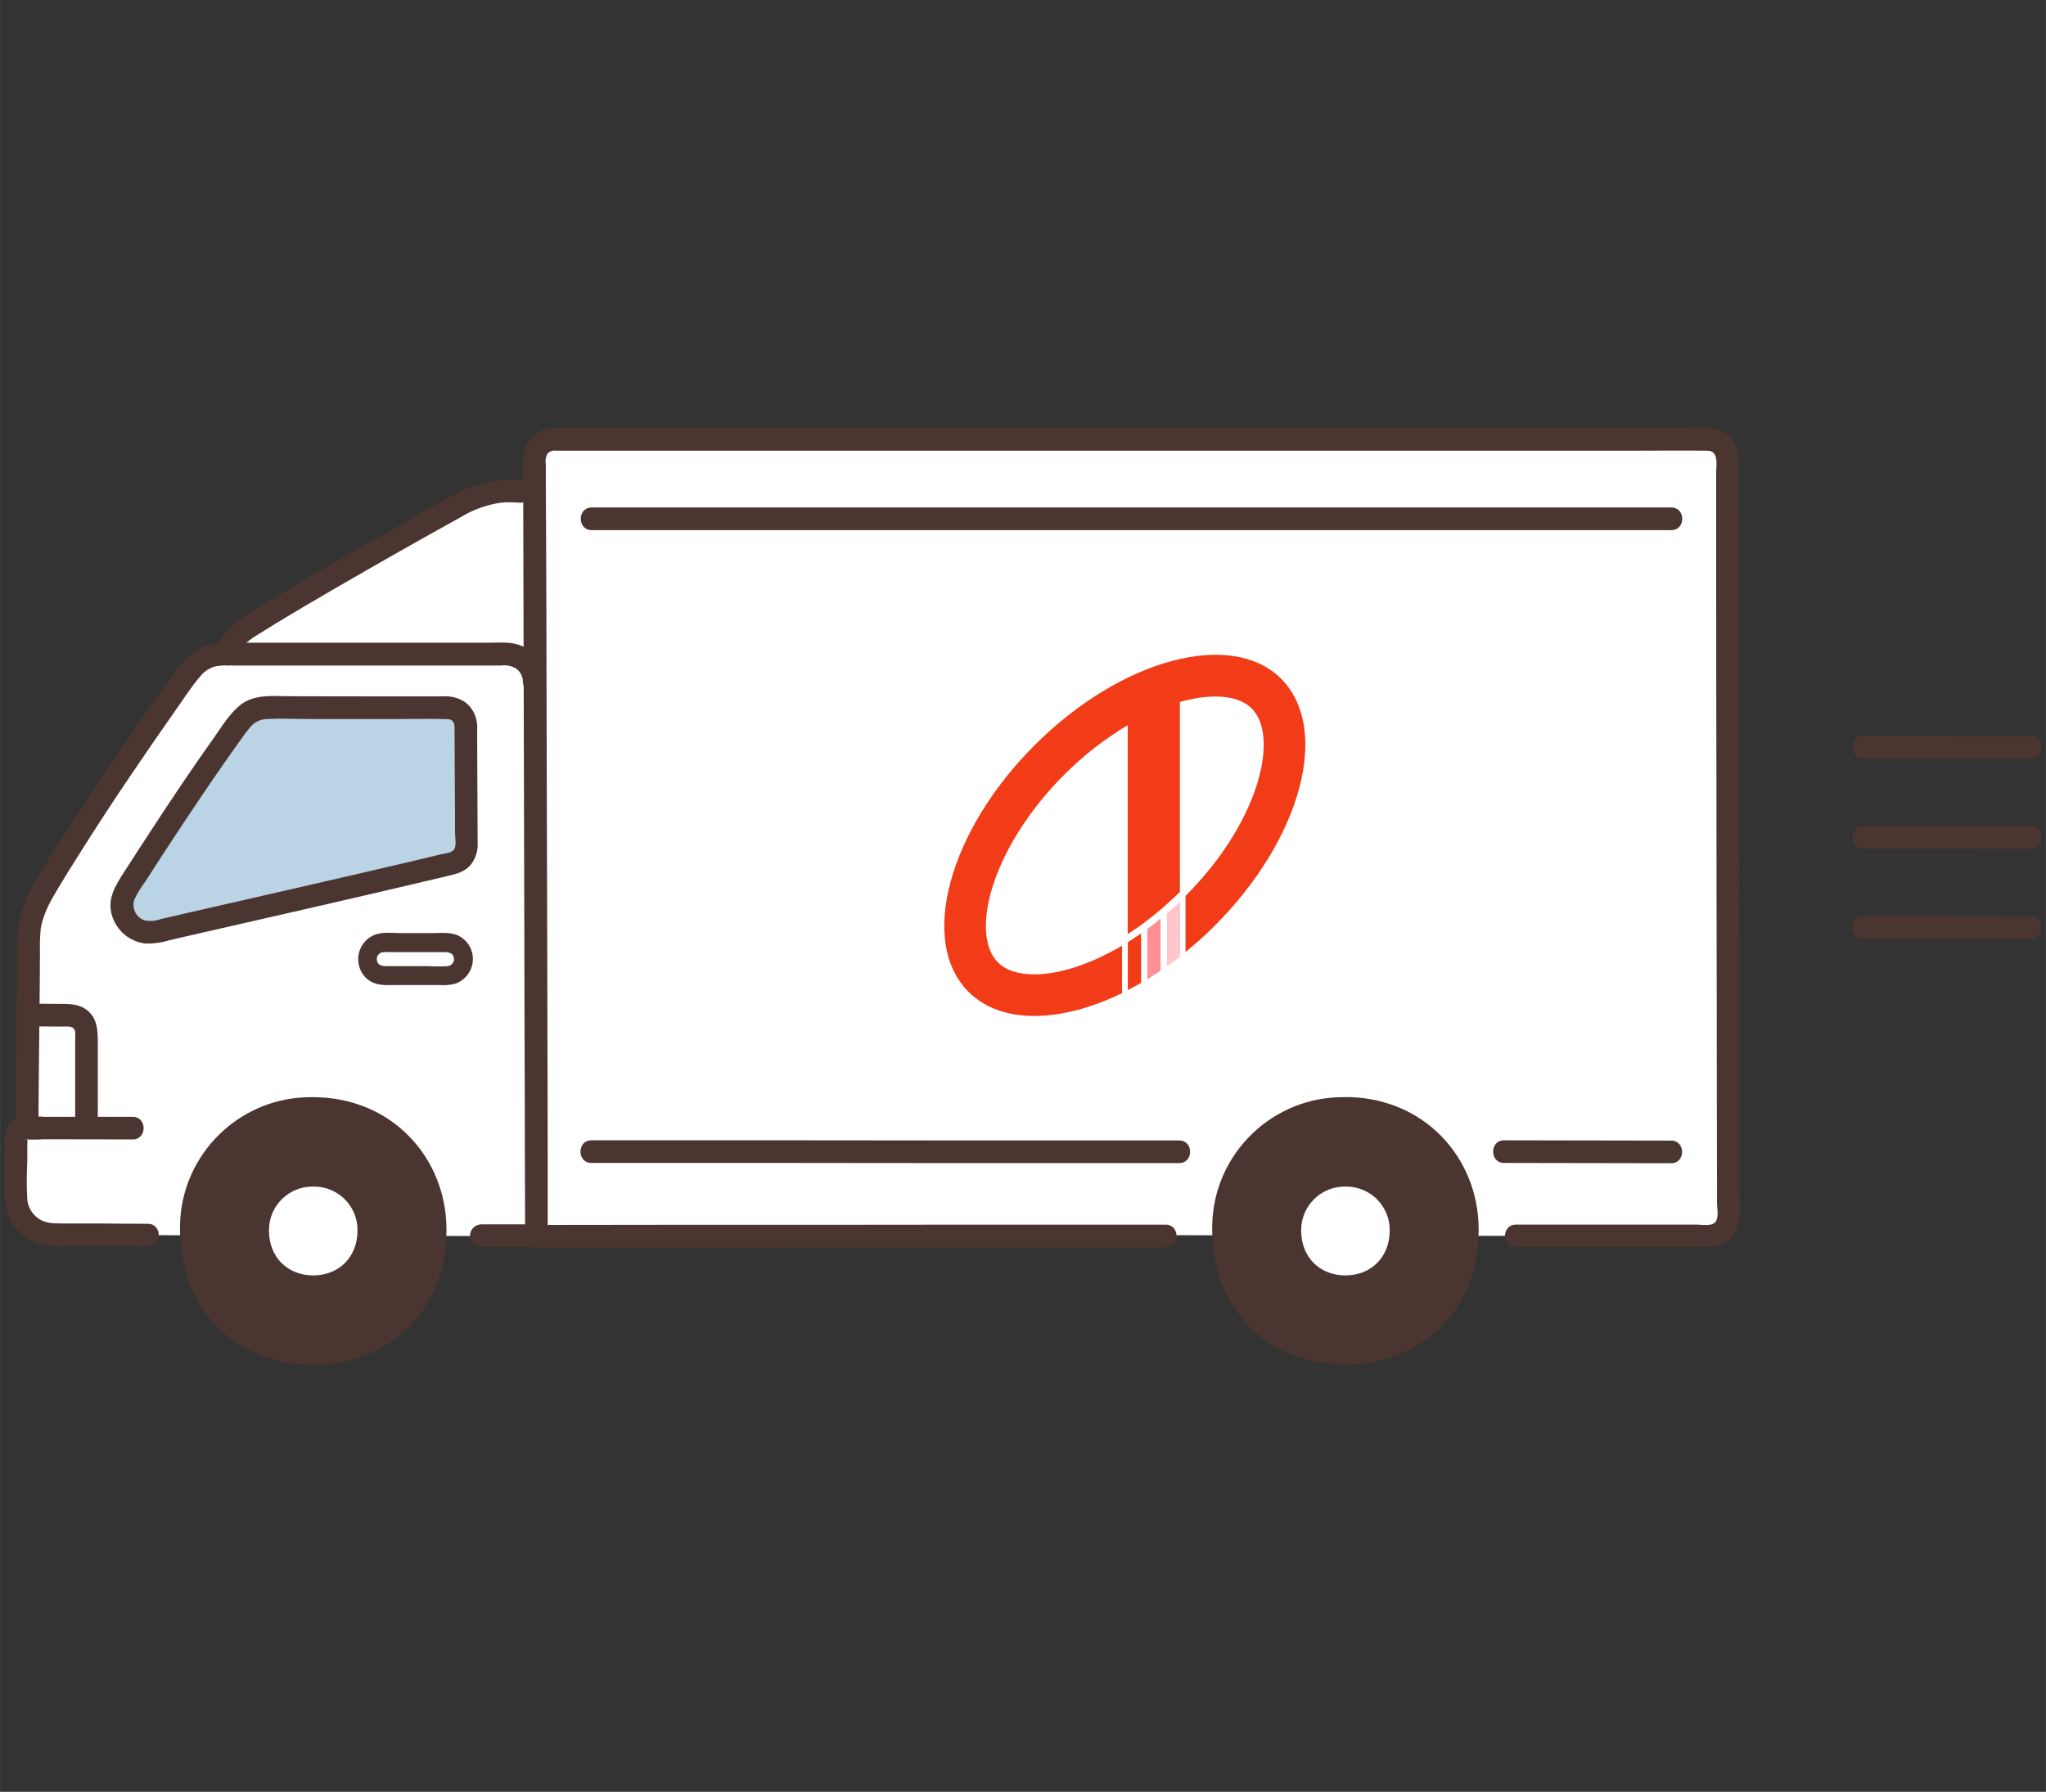 <?xml version="1.0" encoding="UTF-8"?>
<svg id="_レイヤー_1" data-name="レイヤー 1" xmlns="http://www.w3.org/2000/svg" width="50.05mm" height="43.84mm" version="1.1" viewBox="0 0 141.88 124.28">
  <rect x="0" y="0" width="141.88" height="124.28" fill="#333333" stroke="none"/>
  <defs>
    <style>
      .cls-1 {
        fill: #f23b17;
      }

      .cls-1, .cls-2, .cls-3, .cls-4, .cls-5, .cls-6 {
        stroke-width: 0px;
      }

      .cls-2 {
        fill: #bad3e5;
      }

      .cls-3 {
        fill: #4b3530;
      }

      .cls-4 {
        fill: #ff8f97;
      }

      .cls-5 {
        fill: #ffc6cd;
      }

      .cls-6 {
        fill: #fff;
      }
    </style>
  </defs>
  <path class="cls-6" d="M37.13,57.75c0-3.57-.02-7.14-.03-10.49h-.05c0-1.06-.86-1.91-1.92-1.91H15.51c-.43-.01-.85.07-1.25.25-.49.26-.91.63-1.22,1.08-2.82,3.82-7.44,10.66-9.97,14.97-.66,1.02-1.04,2.19-1.09,3.41-.02,4.15-.08,7.98-.11,13.19-.36-.05-.69.19-.75.55,0,.03,0,.06,0,.1,0,1.14-.01,2.44-.02,4.1,0,1.45,1.16,2.63,2.61,2.64h0c2.7.01,6.12.03,6.55.03l23.13.06c.56,0,1.62,0,3.82,0,0-2.76-.03-15.37-.06-27.97Z"/>
  <path class="cls-6" d="M21.99,40.62c-2.01,1.17-3.76,2.23-4.87,2.93-.69.39-1.19,1.04-1.41,1.8h19.42c1.06,0,1.91.85,1.92,1.91h.05c-.01-5.2-.03-9.85-.04-13.11l-1.01-.07c-.43-.03-.87-.03-1.3,0-.98.09-1.93.39-2.78.88-2.89,1.59-6.76,3.78-9.98,5.66Z"/>
  <path class="cls-6" d="M105.12,85.72c2.27,0,5.8,0,13.42,0,.72,0,1.31-.59,1.31-1.31,0-13.42-.06-40.61-.07-52.64,0-.72-.59-1.31-1.31-1.31,0,0,0,0,0,0-9.92,0-70.41-.01-80.11-.02-.72,0-1.31.58-1.31,1.3,0,0,0,0,0,0,.03,10.07.14,48.87.14,53.96,10.6,0,40.47-.03,43.63-.03"/>
  <path class="cls-3" d="M93.3,76.1c-5-.1-9.14,3.88-9.24,8.88,0,.1,0,.2,0,.3,0,5.54,3.86,9.36,9.24,9.36s9.24-3.85,9.24-9.36c0-4.99-3.8-9.19-9.24-9.19Z"/>
  <path class="cls-6" d="M93.3,82.3c-1.66-.03-3.03,1.29-3.07,2.95,0,.03,0,.07,0,.1,0,1.84,1.28,3.11,3.07,3.11s3.07-1.28,3.07-3.11c.02-1.66-1.3-3.02-2.96-3.05-.04,0-.07,0-.11,0Z"/>
  <path class="cls-3" d="M21.72,76.1c-5-.1-9.14,3.88-9.24,8.88,0,.1,0,.2,0,.31,0,5.54,3.86,9.36,9.24,9.36s9.24-3.85,9.24-9.36c0-4.99-3.8-9.19-9.24-9.19Z"/>
  <path class="cls-6" d="M21.72,82.3c-1.66-.03-3.03,1.29-3.07,2.95,0,.03,0,.07,0,.1,0,1.84,1.28,3.11,3.07,3.11s3.07-1.28,3.07-3.11c.02-1.66-1.3-3.02-2.96-3.05-.04,0-.07,0-.11,0Z"/>
  <path class="cls-2" d="M32.3,50.32c0-.68-.56-1.23-1.24-1.23-3.66,0-9-.02-12.22-.02-.45-.02-.9.06-1.32.22-.47.27-.86.65-1.15,1.11-1.91,2.58-5.07,7.31-7.61,11.33-.57.89-.3,2.08.59,2.64.43.27.96.36,1.46.25,6.62-1.52,15.2-3.46,20.61-4.76.54-.13.92-.62.92-1.18-.01-2.57-.03-6.41-.04-8.36Z"/>
  <path class="cls-3" d="M2.66,78.07c.02-2.43.04-4.86.07-7.28.01-1.04.02-2.09.03-3.13,0-.52,0-1.03.01-1.55-.02-.56,0-1.12.05-1.68.17-1.06.7-1.99,1.25-2.89.46-.77.93-1.53,1.41-2.28,1.12-1.78,2.27-3.55,3.45-5.29,1.12-1.66,2.26-3.31,3.41-4.95.49-.69.96-1.43,1.51-2.07.29-.38.71-.65,1.17-.75.36-.05.73-.06,1.09-.04h18.61c.36-.05.72.02,1.04.19.31.21.5.56.5.93.03,1.01,1.61,1.02,1.57,0-.02-1.12-.71-2.11-1.75-2.52-.7-.27-1.51-.18-2.25-.18h-16.46c-.73,0-1.49-.05-2.22.02-1.33.13-2.17.86-2.93,1.89-1.17,1.59-2.3,3.2-3.41,4.83-1.24,1.82-2.46,3.65-3.66,5.5-1.07,1.67-2.24,3.34-3.13,5.12-.56,1.11-.85,2.35-.84,3.59,0,1.12-.01,2.24-.02,3.37-.02,2.38-.05,4.76-.07,7.14,0,.68-.01,1.37-.02,2.05,0,1.01,1.57,1.01,1.57,0h0Z"/>
  <path class="cls-3" d="M33.08,50.32c-.01-.64-.32-1.24-.83-1.62-.47-.31-1.03-.45-1.59-.4-1.15,0-2.31,0-3.46,0-2.35,0-4.69,0-7.04-.01-1.1,0-2.41-.16-3.36.51-.84.6-1.42,1.6-2.01,2.43-1.39,1.95-2.73,3.95-4.04,5.95-.72,1.09-1.42,2.18-2.13,3.28-.61.95-1.22,1.88-.85,3.06.32,1.04,1.22,1.79,2.3,1.92.57.02,1.14-.06,1.69-.23l1.73-.4c4.86-1.11,9.72-2.21,14.57-3.35,1.02-.24,2.03-.48,3.05-.72.56-.13,1.09-.27,1.49-.71.38-.45.56-1.03.52-1.62-.01-2.26-.02-4.53-.03-6.79,0-.43,0-.87,0-1.3,0-1.01-1.58-1.01-1.57,0,0,1.94.02,3.89.03,5.83,0,.52,0,1.04,0,1.56,0,.33.12.91-.05,1.19-.17.27-.66.29-.95.36-.46.11-.91.22-1.37.33-4.35,1.03-8.72,2.02-13.08,3.02-1.11.25-2.22.51-3.33.76l-1.6.37c-.37.14-.77.17-1.16.09-.59-.21-.9-.86-.69-1.45.22-.46.49-.89.79-1.29.32-.5.64-.99.96-1.49,1.26-1.94,2.54-3.86,3.84-5.76.55-.79,1.1-1.59,1.66-2.37.25-.34.48-.69.76-1.01.29-.37.72-.58,1.19-.59.94-.05,1.9,0,2.84,0,1.08,0,2.16,0,3.24,0h3.34c1.02,0,2.05-.03,3.07.01.25-.02.48.16.5.42,0,0,0,.02,0,.03.05,1.01,1.62,1.01,1.57,0Z"/>
  <path class="cls-3" d="M105.12,86.5c3.63,0,7.25,0,10.88,0,.79,0,1.59,0,2.38,0,.66.03,1.31-.24,1.75-.73.7-.83.51-2.01.51-3.02,0-1.98,0-3.96,0-5.95,0-4.65-.01-9.31-.02-13.96,0-4.9-.02-9.8-.02-14.7,0-4.24-.01-8.48-.02-12.72,0-.85,0-1.7,0-2.55,0-1.08.07-2.21-.98-2.87-.78-.49-1.96-.32-2.86-.32h-15.45s-10.7,0-10.7,0h-11.62s-11.66,0-11.66,0h-10.81s-9.2,0-9.2,0h-6.69c-.71,0-1.42,0-2.13,0-1.18-.03-2.17.9-2.2,2.08,0,.03,0,.05,0,.08,0,.49,0,.99,0,1.48,0,2.86.02,5.73.02,8.59l.03,11.33c.01,4.01.02,8.02.03,12.03,0,3.62.02,7.24.03,10.86,0,2.55.01,5.1.02,7.65,0,.65,0,1.31,0,1.96,0,.43.35.78.79.79h8.09s10.39-.01,10.39-.01h10.74c2.98,0,5.97,0,8.95-.01h5.46c1.01,0,1.01-1.57,0-1.57h-13.17s-10.64.01-10.64.01h-10.54s-8.49.01-8.49.01h-.8l.79.79c0-1.76,0-3.52,0-5.28,0-3.11-.01-6.22-.02-9.33,0-3.85-.02-7.7-.03-11.55l-.03-11.78c0-3.39-.02-6.78-.03-10.16l-.02-3.88v-1.56c-.05-.26-.01-.52.11-.75.16-.16.39-.24.62-.2h22.99s11.21,0,11.21,0h11.56s11.15,0,11.15,0h9.93s7.9,0,7.9,0c1.69,0,3.39-.02,5.08,0,.82,0,.61,1.01.61,1.58,0,.83,0,1.67,0,2.5,0,1.95,0,3.9,0,5.85,0,4.59.01,9.18.02,13.78,0,4.83.01,9.65.02,14.48,0,4.21.01,8.43.02,12.64v1.32c0,.35.11.91-.04,1.23-.21.46-.89.3-1.29.3h-2.31c-2.19,0-4.37,0-6.56,0-1.25,0-2.5,0-3.75,0-1.01,0-1.01,1.57,0,1.57h0Z"/>
  <path class="cls-3" d="M33.38,86.5c1.28,0,2.55,0,3.83,0,.43,0,.79-.35.79-.79s-.35-.79-.79-.79c-1.28,0-2.55,0-3.83,0-.43,0-.79.35-.79.79s.35.79.79.79h0Z"/>
  <path class="cls-3" d="M9.21,77.46c-1.6,0-3.19,0-4.79,0h-1.41c-.52-.05-1.04-.04-1.56.03-.43.1-.8.4-.98.8-.2.43-.14.94-.14,1.4,0,.94-.01,1.89-.02,2.83,0,.9.1,1.74.65,2.49.5.69,1.25,1.17,2.08,1.34.9.17,1.88.07,2.8.08,1.47,0,2.94.02,4.41.02,1.01,0,1.01-1.57,0-1.57s-2.1-.01-3.16-.02h-2.47c-.67-.02-1.34.06-1.92-.32-.45-.3-.75-.78-.81-1.32-.05-.89-.05-1.78,0-2.67,0-.36,0-.73,0-1.1,0-.15.02-.31,0-.45-.04-.4-.06.21-.13.02.41.03.83.03,1.24,0h1.41c1.6,0,3.19.01,4.79.01,1.01,0,1.01-1.57,0-1.57h0Z"/>
  <path class="cls-3" d="M32.79,66.5c0-.67-.38-1.29-.98-1.59-.57-.29-1.27-.19-1.88-.19h-2.08c-.59,0-1.29-.1-1.85.11-.94.36-1.4,1.42-1.04,2.36.13.34.36.63.66.83.54.37,1.22.3,1.84.3h3.02c.35.03.71,0,1.05-.08.75-.24,1.26-.94,1.26-1.73.01-.84-1.3-.84-1.31,0,.01.25-.18.47-.43.5-.45.03-.91.03-1.36,0h-2.92c-.29,0-.57-.06-.63-.39-.05-.23.07-.46.29-.55.17-.04.35-.05.53-.03h3.88c.33,0,.63.09.64.48.02.85,1.33.85,1.31,0Z"/>
  <path class="cls-3" d="M41.02,80.66c1.59,0,3.17,0,4.76,0h9.02s10.63.01,10.63.01h9.74c2.07,0,4.14,0,6.21,0h.39c1.01,0,1.01-1.57,0-1.57h-15.05s-10.66-.01-10.66-.01h-9.36c-1.81,0-3.61,0-5.42,0h-.27c-1.01,0-1.01,1.57,0,1.57h0Z"/>
  <path class="cls-3" d="M41.02,36.77h15.94s9.36,0,9.36,0h10.21s10.3,0,10.3,0h9.78s8.5,0,8.5,0h10.79c1.01,0,1.01-1.57,0-1.57h-17.05s-9.53,0-9.53,0h-10.27s-10.26,0-10.26,0h-9.63s-8.26,0-8.26,0h-9.87c-1.01,0-1.01,1.57,0,1.57h0Z"/>
  <path class="cls-3" d="M104.3,80.66c3.86,0,7.73.02,11.59.02,1.01,0,1.01-1.57,0-1.57-3.86,0-7.73-.02-11.59-.02-1.01,0-1.01,1.57,0,1.57Z"/>
  <g>
    <path class="cls-3" d="M129.22,52.61c3.86,0,7.73.02,11.59.02,1.01,0,1.01-1.57,0-1.57-3.86,0-7.73-.02-11.59-.02-1.01,0-1.01,1.57,0,1.57Z"/>
    <path class="cls-3" d="M129.22,58.85c3.86,0,7.73.02,11.59.02,1.01,0,1.01-1.57,0-1.57-3.86,0-7.73-.02-11.59-.02-1.01,0-1.01,1.57,0,1.57Z"/>
    <path class="cls-3" d="M129.22,65.09c3.86,0,7.73.02,11.59.02,1.01,0,1.01-1.57,0-1.57-3.86,0-7.73-.02-11.59-.02-1.01,0-1.01,1.57,0,1.57Z"/>
  </g>
  <path class="cls-3" d="M2.16,71.19c.52,0,1.03,0,1.55.01h.87c.15-.01.31,0,.45.07.25.16.18.5.18.79v6.01c0,1.01,1.57,1.01,1.57,0v-5.41c0-1.03.07-2.14-.96-2.74-.58-.34-1.26-.28-1.91-.29-.58,0-1.17-.02-1.75-.02-1.01,0-1.01,1.57,0,1.57Z"/>
  <path class="cls-3" d="M16.47,45.59c.19-.71.69-1.13,1.29-1.5.49-.31.99-.61,1.48-.92,1.31-.79,2.63-1.57,3.96-2.34,2.92-1.69,5.85-3.36,8.8-4.99.71-.43,1.49-.73,2.31-.9.29-.06.59-.1.89-.1.29,0,.58,0,.86.03.43,0,.79-.35.79-.79s-.35-.79-.79-.79c-1.4-.11-2.81.16-4.07.78-1.54.75-3.03,1.66-4.52,2.51-3,1.69-5.99,3.4-8.93,5.19-1.42.86-3.12,1.67-3.57,3.41-.26.98,1.26,1.4,1.52.42h0Z"/>
  <g>
    <path class="cls-1" d="M88.86,47.09c-3.45-3.45-11.11-1.4-17.11,4.59-5.99,5.99-8.05,13.65-4.59,17.11,2.28,2.28,6.4,2.16,10.65.09v-3.29c-2.14,1.26-4.29,1.99-6.09,1.99-1.12,0-1.97-.28-2.52-.83-.9-.9-1.08-2.65-.5-4.8.73-2.71,2.58-5.7,5.09-8.21,1.37-1.37,2.88-2.54,4.41-3.44v14.49c.31-.2.61-.41.92-.63.15-.1.29-.21.43-.32.31-.24.62-.48.92-.74.15-.12.29-.25.43-.38.21-.19.42-.38.62-.57.1-.1.2-.19.3-.29v-13.17c.87-.25,1.7-.38,2.46-.38,1.12,0,1.97.28,2.52.83.9.9,1.08,2.65.5,4.8-.73,2.71-2.58,5.7-5.09,8.2h0v3.89c.69-.56,1.38-1.17,2.04-1.84,5.99-5.99,8.05-13.65,4.59-17.11Z"/>
    <path class="cls-5" d="M80.92,64.79v2.24c.31-.22.61-.45.92-.68v-3.82c-.3.29-.61.56-.92.83v1.43Z"/>
    <path class="cls-4" d="M79.56,64.79v3.13c.31-.19.61-.39.92-.59v-3.61c-.3.25-.61.48-.92.71v.36Z"/>
    <path class="cls-1" d="M78.21,65.34v3.33c.31-.16.61-.33.92-.5v-3.43s-.05.03-.07.05c-.28.19-.57.38-.85.56Z"/>
  </g>
</svg>
